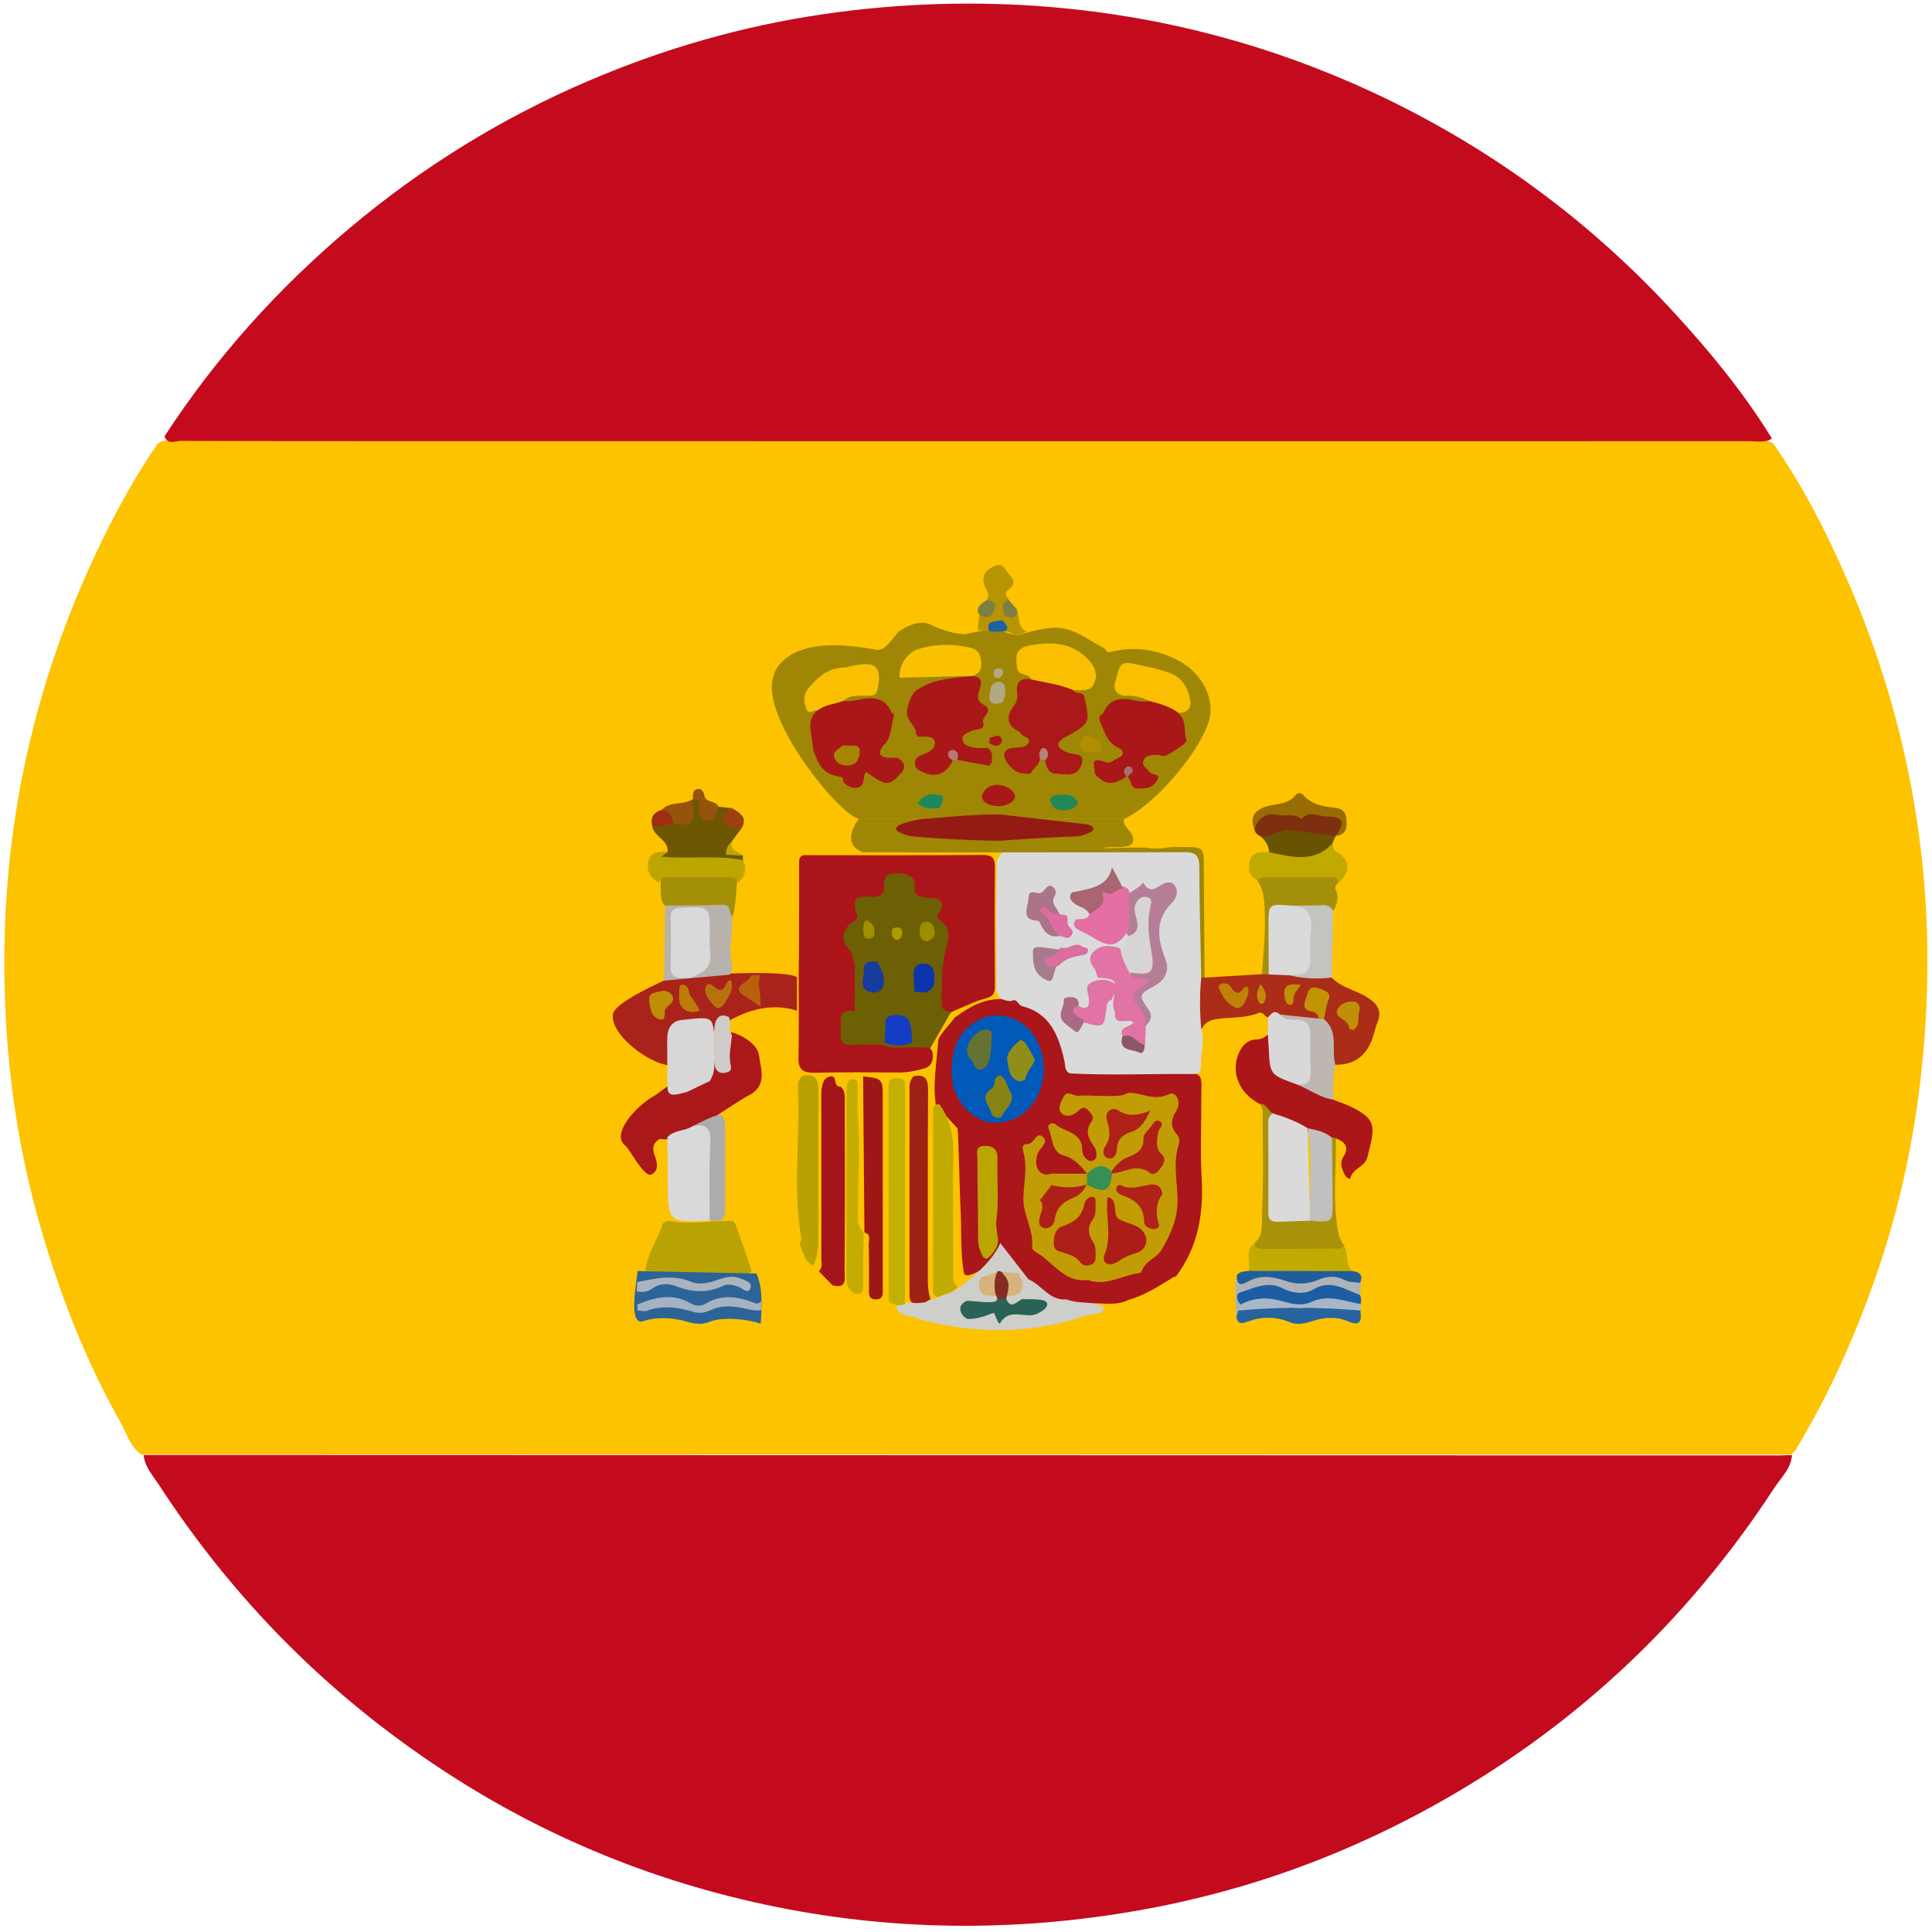 <svg xmlns="http://www.w3.org/2000/svg" xmlns:xlink="http://www.w3.org/1999/xlink" fill="none" version="1.1" width="56" height="56" viewBox="0 0 56 56"><defs><clipPath id="master_svg0_115_40371"><rect x="0" y="0" width="56" height="56" rx="0"/></clipPath></defs><g clip-path="url(#master_svg0_115_40371)"><g><path d="M4.1,42.163C3.769,41.938,3.675,41.551,3.494,41.232C2.544,39.551,1.831,37.763,1.275,35.913C0.381,32.957,0.037,29.932,0.144,26.851C0.287,22.876,1.262,19.107,3.019,15.544C3.475,14.613,3.987,13.713,4.569,12.857C4.8,12.707,5.062,12.751,5.319,12.751L50.681,12.751C50.925,12.751,51.169,12.713,51.394,12.851C52.256,14.076,52.931,15.407,53.531,16.782C55.444,21.157,56.175,25.726,55.75,30.482C55.55,32.732,55.1,34.932,54.35,37.063C53.762,38.732,53.05,40.344,52.144,41.863C52.075,41.976,52.031,42.113,51.887,42.163" fill="#FDC200" fill-opacity="1" style="mix-blend-mode:passthrough"/></g><g><path d="M51.58,42.187C51.699,42.187,51.824,42.174,51.942,42.174C51.917,42.562,51.63,42.824,51.436,43.118C48.886,47.03,45.574,50.124,41.486,52.374C38.63,53.949,35.592,54.987,32.361,55.48C28.705,56.043,25.074,55.912,21.486,55.049C17.83,54.174,14.486,52.599,11.461,50.349C8.742,48.33,6.467,45.893,4.617,43.055C4.436,42.78,4.199,42.524,4.161,42.174L51.58,42.187ZM4.767,12.649C6.255,10.362,8.061,8.355,10.149,6.599C12.249,4.837,14.555,3.412,17.074,2.337C19.255,1.405,21.511,0.755,23.861,0.412C26.08,0.087,28.324,0.018,30.555,0.212C33.78,0.493,36.867,1.318,39.799,2.68C43.136,4.237,46.055,6.368,48.542,9.08C49.58,10.212,50.555,11.399,51.361,12.712C51.167,12.843,50.942,12.787,50.73,12.787C37.655,12.793,24.574,12.787,11.499,12.787C9.405,12.787,7.317,12.787,5.224,12.78C5.067,12.793,4.855,12.887,4.767,12.649Z" fill="#C40B1E" fill-opacity="1" style="mix-blend-mode:passthrough"/></g><g><path d="M27.125,32.018C27.032,31.418,27.15,30.825,27.188,30.231C27.194,30.187,27.2,30.143,27.213,30.1C27.332,29.875,27.525,29.7,27.675,29.493C28.088,29.193,28.519,28.937,29.057,28.962C29.15,28.968,29.232,28.912,29.319,28.881C30.213,29.118,30.744,29.693,30.919,30.6C30.95,30.768,30.969,30.956,31.169,31.031C32.094,31.112,33.025,31.056,33.95,31.062C34.988,31.068,34.813,31.137,34.819,31.912C34.825,32.668,34.788,33.418,34.832,34.175C34.888,35.2,34.719,36.15,34.094,36.987C34.075,37.006,34.05,37.012,34.025,37.012C33.607,37.268,33.2,37.537,32.725,37.675L32.732,37.668C32.35,37.868,31.938,37.756,31.538,37.775C31.375,37.781,31.213,37.775,31.057,37.775C30.532,37.812,30.188,37.462,29.807,37.187C29.757,37.15,29.719,37.106,29.675,37.062C29.544,36.868,29.388,36.706,29.244,36.525C29.082,36.275,28.094,37.175,27.944,36.918C27.832,36.387,27.875,35.512,27.838,34.975C27.825,34.812,27.782,32.868,27.757,32.712" fill="#AA1619" fill-opacity="1" style="mix-blend-mode:passthrough"/></g><g><path d="M31.012,31.113C30.843,31.038,30.887,30.876,30.849,30.738C30.687,30.019,30.437,29.369,29.624,29.163C29.505,29.132,29.48,28.913,29.305,29.019C29.037,29.007,28.88,28.901,28.88,28.607C28.88,27.426,28.868,26.244,28.887,25.063C28.887,24.994,28.905,24.932,28.93,24.869C29.062,24.638,29.28,24.601,29.518,24.594C31.143,24.551,32.774,24.663,34.399,24.626C34.755,24.619,34.805,24.826,34.824,25.119C34.874,26.194,34.843,27.269,34.868,28.344C35.018,28.851,34.98,29.351,34.824,29.844L34.824,29.838C34.93,30.201,34.787,30.557,34.812,30.913C34.824,31.082,34.712,31.138,34.549,31.132C33.368,31.119,32.187,31.176,31.012,31.113Z" fill="#DADADA" fill-opacity="1" style="mix-blend-mode:passthrough"/></g><g><path d="M32.6,23.726C32.463,23.851,32.794,24.101,32.831,24.232C32.969,24.701,32.219,24.488,31.981,24.582C31.913,24.607,33.394,24.526,33.325,24.595C34.081,24.595,33.513,24.551,34.269,24.551C34.894,24.551,34.894,24.551,34.894,25.195L34.913,28.345C34.881,28.376,34.85,28.376,34.819,28.345C34.8,27.27,34.763,26.195,34.763,25.12C34.763,24.795,34.65,24.701,34.344,24.701C32.719,24.707,26.056,24.713,25,24.701C24.213,24.388,25.1,23.513,24.9,23.726L32.6,23.726Z" fill="#9F8604" fill-opacity="1" style="mix-blend-mode:passthrough"/></g><g><path d="M28.464,18.287C28.551,18.262,28.639,18.262,28.733,18.268C28.995,18.25,29.233,18.368,29.483,18.425C29.789,18.318,30.095,18.243,30.42,18.206C31.058,18.125,31.495,18.531,32.001,18.787C32.064,18.818,32.058,18.931,32.183,18.9C32.87,18.725,33.526,18.818,34.151,19.143C34.764,19.462,35.133,20.1,35.083,20.637C35.089,21.331,33.758,23.131,32.608,23.731L24.901,23.731C24.326,23.662,21.783,20.5,22.495,19.45" fill="#9F8604" fill-opacity="1" style="mix-blend-mode:passthrough"/></g><g><path d="M22.439,19.513C23.014,18.269,25.251,18.826,25.426,18.838C25.664,18.857,25.882,18.501,26.039,18.313Q26.664,17.894,27.045,18.144C27.482,18.332,28.026,18.494,28.464,18.288" fill="#9F8604" fill-opacity="1" style="mix-blend-mode:passthrough"/></g><g><path d="M36.75,29.493C36.656,29.456,36.6,29.312,36.475,29.362C36.069,29.531,35.631,29.468,35.206,29.55C35,29.587,34.9,29.687,34.819,29.843C34.775,29.343,34.769,28.843,34.819,28.337L34.913,28.337C35.469,28.306,36.025,28.268,36.581,28.237C36.644,28.206,36.7,28.175,36.775,28.162C36.956,28.143,37.138,28.15,37.313,28.181C37.731,28.312,38.188,28.143,38.6,28.337C38.894,28.643,39.325,28.7,39.663,28.931C39.944,29.118,40.056,29.312,39.925,29.637C39.875,29.75,39.85,29.868,39.819,29.981C39.656,30.543,39.313,30.875,38.7,30.862" fill="#AB2C17" fill-opacity="1" style="mix-blend-mode:passthrough"/></g><g><path d="M38.657,31.882C38.77,31.926,38.888,31.963,38.995,32.007C39.97,32.426,39.851,32.663,39.632,33.551C39.563,33.826,39.201,33.863,39.138,34.157C39.132,34.194,39.02,34.132,38.988,34.069C38.901,33.901,38.82,33.713,38.938,33.532C39.12,33.244,38.982,33.101,38.726,32.994C38.688,33.013,38.651,33.019,38.613,33.019C38.376,32.938,38.138,32.857,37.895,32.782C37.576,32.651,37.263,32.507,36.938,32.382C36.726,32.344,36.695,32.101,36.526,32.007C36.445,31.957,36.363,31.913,36.288,31.857C35.807,31.494,35.67,30.876,35.988,30.376C36.07,30.251,36.213,30.138,36.388,30.132C36.532,30.132,36.651,30.082,36.751,29.982" fill="#AB1719" fill-opacity="1" style="mix-blend-mode:passthrough"/></g><g><path d="M21.744,31.725C21.494,31.844,20.382,32.619,20.119,32.713C19.888,32.831,19.632,32.888,19.401,33C19.313,33.044,19.219,33.019,19.126,33.013C18.888,33.138,18.913,33.331,18.988,33.531C19.057,33.719,19.094,33.919,18.894,34.038C18.682,34.169,18.257,33.306,18.126,33.206C17.682,32.863,18.482,32.013,18.988,31.75C19.644,31.288,21.057,30.125,21.213,30.013" fill="#AA1819" fill-opacity="1" style="mix-blend-mode:passthrough"/></g><g><path d="M21.182,29.919C21.469,29.975,21.957,30.256,22,30.588C22.057,31.006,22.244,31.463,21.707,31.75" fill="#AA1819" fill-opacity="1" style="mix-blend-mode:passthrough"/></g><g><path d="M23.1,29.294C21.269,28.719,19.769,30.869,19.331,30.869C18.744,30.781,17.669,29.963,17.769,29.388C17.825,29.075,18.969,28.55,19.237,28.425C19.337,28.275,22.762,28.069,23.1,28.325" fill="#A9231A" fill-opacity="1" style="mix-blend-mode:passthrough"/></g><g><path d="M21.788,36.838C21.713,36.932,21.613,36.957,21.5,36.957C20.663,36.975,19.832,36.975,18.994,36.957C18.882,36.95,18.782,36.932,18.707,36.838C18.757,36.338,19.069,35.938,19.207,35.469C19.257,35.425,19.319,35.375,19.382,35.388C20,35.507,20.619,35.382,21.238,35.388Q21.338,35.475,21.4,35.713" fill="#B9A303" fill-opacity="1" style="mix-blend-mode:passthrough"/></g><g><path d="M23.737,36.85C23.862,36.725,23.806,36.569,23.806,36.431C23.812,34.925,23.806,33.419,23.806,31.919C23.806,31.812,23.799,31.7,23.812,31.594C23.831,31.431,23.868,31.25,24.043,31.206C24.262,31.15,24.168,31.394,24.268,31.469C24.299,31.494,24.343,31.494,24.381,31.506C24.499,31.625,24.487,31.781,24.487,31.925C24.493,33.556,24.493,35.187,24.481,36.819C24.481,37.019,24.574,37.375,24.131,37.256L23.737,36.85Z" fill="#A31518" fill-opacity="1" style="mix-blend-mode:passthrough"/></g><g><path d="M29.811,37.081C30.199,37.244,30.424,37.712,30.918,37.663C31.199,37.781,31.505,37.725,31.786,37.806C31.918,37.844,32.13,37.888,31.88,38.069C31.424,38.1,31.011,38.306,30.568,38.388C29.218,38.669,27.886,38.581,26.568,38.219L26.574,38.219C26.468,38.131,26.324,38.163,26.205,38.112C26.074,38.056,25.943,37.981,25.999,37.794C26.061,37.737,26.605,37.763,26.686,37.756C26.861,37.744,27.443,37.494,27.611,37.444C27.686,37.425,28.743,36.675,28.993,36.031" fill="#CECECB" fill-opacity="1" style="mix-blend-mode:passthrough"/></g><g><path d="M38.606,32.975L38.725,32.988C38.731,33.9,38.625,34.813,38.787,35.719C38.818,35.875,38.881,35.988,38.962,36.113C38.925,36.338,38.731,36.313,38.581,36.319C37.962,36.338,37.343,36.344,36.725,36.313C36.562,36.307,36.318,36.338,36.362,36.032C36.631,35.813,36.568,35.475,36.581,35.213C36.625,34.219,36.6,33.219,36.6,32.219C36.6,32.144,36.55,32.069,36.525,31.994C36.725,31.988,36.75,32.225,36.912,32.269C36.875,33.1,36.893,33.938,36.893,34.769C36.893,35.225,36.931,35.25,37.368,35.263C37.568,35.269,37.768,35.257,37.975,35.269C38.5,35.238,38.506,35.238,38.506,34.713C38.512,34.288,38.506,33.863,38.506,33.432C38.512,33.275,38.493,33.113,38.606,32.975Z" fill="#A8920A" fill-opacity="1" style="mix-blend-mode:passthrough"/></g><g><path d="M23.252,31.187C23.633,31.112,23.733,31.281,23.727,31.649C23.708,33.043,23.714,34.443,23.72,35.837C23.72,36.137,23.708,36.418,23.57,36.687C23.308,36.549,23.27,36.268,23.177,36.031C23.208,35.987,23.239,35.937,23.227,35.881C22.97,34.431,23.202,32.974,23.127,31.518C23.127,31.393,23.158,31.281,23.252,31.187Z" fill="#B8A100" fill-opacity="1" style="mix-blend-mode:passthrough"/></g><g><path d="M19.35,24.694C19.387,24.344,18.968,24.263,18.912,23.969C19.1,23.85,19.343,23.988,19.525,23.838C20.062,23.9,19.987,23.463,20.081,23.163L20.081,23.157C20.231,23.069,20.3,23.157,20.35,23.282C20.512,23.7,20.512,23.7,20.825,23.382L21.212,23.425C21.118,23.657,21.068,23.863,21.412,23.925C21.462,23.932,21.493,23.988,21.462,24.05L21.218,24.382C20.956,24.788,21.375,24.694,21.531,24.8L21.537,24.944C21.493,25.025,21.431,25.063,21.337,25.044C20.75,24.932,20.156,25.007,19.562,24.982C19.393,24.975,19.218,24.982,19.093,24.844C19.156,24.707,19.293,24.775,19.35,24.694Z" fill="#6D5703" fill-opacity="1" style="mix-blend-mode:passthrough"/></g><g><path d="M37.574,31.426C36.811,31.151,36.811,31.151,36.774,30.382C36.768,30.251,36.755,30.119,36.749,29.982C36.749,29.819,36.755,29.657,36.755,29.488C36.849,29.376,36.936,29.263,37.093,29.401C37.268,29.476,37.436,29.532,37.63,29.519C37.905,29.507,38.061,29.657,38.086,29.919C38.124,30.332,38.124,30.751,38.086,31.163C38.055,31.519,37.843,31.532,37.574,31.426Z" fill="#D9D8D8" fill-opacity="1" style="mix-blend-mode:passthrough"/></g><g><path d="M36.768,28.244L36.58,28.238C36.611,27.669,36.686,27.094,36.661,26.526C36.649,26.188,36.661,25.813,36.436,25.513C36.468,25.307,36.643,25.319,36.78,25.313C37.343,25.288,37.905,25.288,38.468,25.319C38.618,25.326,38.855,25.307,38.786,25.594C38.611,25.713,38.768,25.838,38.768,25.963C38.768,26.113,38.736,26.276,38.636,26.407C38.224,26.357,37.818,26.338,37.405,26.363C36.918,26.394,36.893,26.413,36.886,26.907C36.88,27.213,36.893,27.526,36.88,27.832C36.88,27.976,36.886,28.132,36.768,28.244Z" fill="#A38F09" fill-opacity="1" style="mix-blend-mode:passthrough"/></g><g><path d="M38.794,25.594C38.787,25.481,38.725,25.431,38.612,25.431C37.937,25.431,37.256,25.431,36.581,25.438C36.537,25.438,36.494,25.488,36.45,25.513C36.194,25.394,36.162,25.169,36.231,24.944C36.312,24.656,36.575,24.706,36.794,24.7C37.044,24.575,37.281,24.738,37.537,24.713C37.919,24.675,38.294,24.656,38.631,24.45C38.65,24.538,38.631,24.631,38.737,24.688C39.144,24.925,39.162,25.269,38.794,25.594Z" fill="#C1A900" fill-opacity="1" style="mix-blend-mode:passthrough"/></g><g><path d="M36.363,36.037C36.375,36.143,36.438,36.2,36.55,36.2C37.306,36.2,38.069,36.2,38.825,36.193C38.869,36.193,38.913,36.143,38.956,36.118C39.094,36.343,38.994,36.643,39.2,36.85C39.125,36.937,39.019,36.962,38.906,36.968C38.1,36.987,37.288,36.993,36.481,36.962C36.369,36.956,36.263,36.937,36.194,36.843C36.263,36.575,36.063,36.25,36.363,36.037Z" fill="#C1AB01" fill-opacity="1" style="mix-blend-mode:passthrough"/></g><g><path d="M21.418,25.294C21.306,25.613,21.368,26.269,21.218,26.582C20.925,26.357,20.581,26.357,20.231,26.351C19.912,26.344,19.581,26.444,19.287,26.257C19.05,26.088,19.225,25.501,19.1,25.301" fill="#A48F08" fill-opacity="1" style="mix-blend-mode:passthrough"/></g><g><path d="M19.245,28.425L19.283,26.25C19.833,26.244,20.376,26.244,20.926,26.225C21.208,26.213,21.126,26.456,21.22,26.575C21.22,26.756,21.214,26.944,21.214,27.125C21.145,27.369,21.176,27.619,21.201,27.869C21.214,28,21.245,28.131,21.151,28.25L19.245,28.425Z" fill="#B7B2AB" fill-opacity="1" style="mix-blend-mode:passthrough"/></g><g><path d="M21.388,25.594C21.369,25.457,21.282,25.426,21.157,25.426L19.338,25.426C19.213,25.426,19.125,25.457,19.107,25.594C18.844,25.444,18.713,25.226,18.807,24.926C18.888,24.663,19.132,24.694,19.344,24.688L19.175,24.832C19.975,24.907,20.763,24.776,21.538,24.932C21.663,25.201,21.588,25.413,21.388,25.594Z" fill="#BDA600" fill-opacity="1" style="mix-blend-mode:passthrough"/></g><g><path d="M37.575,31.425C37.881,31.469,38.013,31.356,37.987,31.025C37.962,30.694,37.975,30.356,37.981,30.019C37.987,29.7,37.862,29.538,37.531,29.556C37.369,29.562,37.206,29.544,37.094,29.406L38.237,29.525C38.288,29.5,38.337,29.512,38.381,29.544C38.812,29.906,38.581,30.425,38.706,30.863C38.619,31.194,38.638,31.538,38.656,31.875C38.256,31.819,37.938,31.569,37.575,31.425Z" fill="#BEB7B1" fill-opacity="1" style="mix-blend-mode:passthrough"/></g><g><path d="M37.419,26.25C37.726,26.25,38.038,26.25,38.344,26.237C38.482,26.231,38.582,26.275,38.638,26.4L38.607,28.331C38.176,28.394,37.744,28.356,37.326,28.262C37.857,28.125,37.926,27.737,37.876,27.275C37.863,27.156,37.863,27.031,37.876,26.912C37.894,26.65,37.857,26.431,37.538,26.381C37.463,26.381,37.413,26.331,37.419,26.25Z" fill="#C3C3C0" fill-opacity="1" style="mix-blend-mode:passthrough"/></g><g><path d="M35.945,37.85C35.764,37.513,35.802,37.419,36.114,37.294C36.502,37.138,36.883,37.125,37.289,37.25C37.583,37.344,37.902,37.331,38.195,37.213C38.608,37.05,39.189,37.219,39.408,37.525C39.464,37.613,39.458,37.706,39.439,37.8" fill="#1C5DA4" fill-opacity="1" style="mix-blend-mode:passthrough"/></g><g><path d="M38.618,24.45C38.075,25.031,37.425,24.837,36.787,24.7C36.775,24.494,36.668,24.344,36.512,24.225C37.075,23.875,37.7,23.9,38.325,23.975C38.475,23.994,38.625,24.081,38.718,24.225L38.618,24.45Z" fill="#685303" fill-opacity="1" style="mix-blend-mode:passthrough"/></g><g><path d="M39.433,37.993C39.464,38.268,39.451,38.462,39.076,38.3C38.733,38.15,38.364,38.181,38.014,38.3C37.801,38.368,37.595,38.412,37.389,38.325C36.983,38.156,36.576,38.156,36.17,38.306C36.014,38.362,35.876,38.4,35.839,38.175C35.845,38.087,35.82,37.987,35.914,37.931C36.376,37.762,36.851,37.7,37.326,37.862C37.608,37.956,37.895,37.906,38.158,37.825C38.62,37.687,39.026,37.793,39.433,37.993Z" fill="#27639F" fill-opacity="1" style="mix-blend-mode:passthrough"/></g><g><path d="M21.926,36.912C22.113,37.337,22.082,37.843,22.051,38.368C21.676,38.237,20.951,38.156,20.57,38.312C20.345,38.406,20.132,38.374,19.901,38.306C19.513,38.187,19.007,38.162,18.607,38.306C18.188,38.362,18.488,37.006,18.476,36.843" fill="#2C6498" fill-opacity="1" style="mix-blend-mode:passthrough"/></g><g><path d="M37.318,24.056C37.037,24.056,36.812,24.312,36.512,24.224C36.437,24.199,36.381,24.131,36.362,24.056C36.343,23.724,36.531,23.474,36.868,23.518C37.424,23.587,37.974,23.493,38.524,23.574C38.699,23.599,38.887,23.631,38.962,23.818C39.043,24.037,38.831,24.112,38.718,24.231L38.712,24.224L37.318,24.056Z" fill="#7E2F0E" fill-opacity="1" style="mix-blend-mode:passthrough"/></g><g><path d="M38.719,24.231C39.007,23.813,38.95,23.675,38.432,23.663C38.2,23.656,37.932,23.488,37.725,23.744C37.519,23.556,37.257,23.675,37.019,23.619C36.7,23.538,36.432,23.731,36.363,24.056C36.232,23.706,36.338,23.513,36.65,23.394C36.957,23.281,37.332,23.344,37.563,23.038C37.613,22.969,37.713,22.975,37.782,23.05C38.007,23.306,38.319,23.375,38.632,23.406C38.844,23.425,39.007,23.488,39.025,23.725C39.044,23.956,39.05,24.194,38.719,24.231Z" fill="#986C02" fill-opacity="1" style="mix-blend-mode:passthrough"/></g><g><path d="M35.894,37.987L35.838,38.175C35.813,37.768,35.782,37.368,35.851,36.968C35.876,36.981,35.907,37,35.926,36.993C36.719,36.775,37.513,37.206,38.313,36.956C38.694,36.837,39.088,36.943,39.426,37.175C39.463,37.293,39.451,37.412,39.401,37.525C38.963,37.375,38.569,37.068,38.057,37.381C37.813,37.525,37.469,37.493,37.194,37.35C36.751,37.112,36.357,37.337,35.963,37.456C35.801,37.506,35.838,37.693,35.957,37.812C36.007,37.9,35.926,37.937,35.894,37.987Z" fill="#AFB2B6" fill-opacity="1" style="mix-blend-mode:passthrough"/></g><g><path d="M22.068,37.975C21.906,38,21.756,37.969,21.6,37.931C21.262,37.856,20.912,37.819,20.587,37.981C20.437,38.05,20.281,38.075,20.118,38.031C19.668,37.894,19.212,37.825,18.75,37.994C18.668,38.025,18.562,37.987,18.475,37.981L18.475,37.812C19,37.587,19.518,37.475,20.05,37.794C20.168,37.862,20.331,37.862,20.437,37.794C20.925,37.5,21.406,37.581,21.893,37.775C21.975,37.806,22.018,37.756,22.062,37.719C22.068,37.8,22.068,37.887,22.068,37.975Z" fill="#A4B2C1" fill-opacity="1" style="mix-blend-mode:passthrough"/></g><g><path d="M29.757,18.312C29.701,18.312,29.538,18.425,29.482,18.425C29.357,18.419,29.32,18.319,29.195,18.312C29.157,18.306,28.982,18.325,28.951,18.312C28.87,18.281,28.413,18.312,28.345,18.25C28.326,18.219,28.395,17.837,28.388,17.8C28.42,17.644,28.682,17.525,28.588,17.4C28.707,17.269,28.62,17.15,28.563,17.031C28.451,16.787,28.495,16.587,28.738,16.45C28.895,16.362,29.032,16.319,29.151,16.512C29.27,16.706,29.545,16.862,29.213,17.106C29.095,17.194,29.182,17.3,29.245,17.387C29.238,17.5,29.132,17.625,29.257,17.725C29.338,17.787,29.407,17.706,29.47,17.662C29.576,17.894,29.457,18.144,29.757,18.312Z" fill="#B79401" fill-opacity="1" style="mix-blend-mode:passthrough"/></g><g><path d="M39.424,37.182C39.268,37.163,39.111,37.175,38.955,37.094C38.718,36.969,38.468,36.988,38.218,37.094C37.905,37.232,37.555,37.238,37.236,37.119C36.861,36.988,36.505,36.95,36.155,37.157C35.93,37.288,35.843,37.207,35.849,36.969C35.93,36.844,36.074,36.857,36.199,36.838L39.205,36.844C39.411,36.869,39.518,36.957,39.424,37.182Z" fill="#1F5E9B" fill-opacity="1" style="mix-blend-mode:passthrough"/></g><g><path d="M18.468,37.163C18.993,37.057,19.506,36.932,20.043,37.157C20.262,37.244,20.543,37.194,20.793,37.1C20.993,37.032,21.212,36.963,21.424,37.044C21.568,37.1,21.812,37.157,21.756,37.325C21.681,37.544,21.518,37.332,21.399,37.294C21.256,37.244,21.093,37.207,20.962,37.269C20.493,37.494,20.049,37.457,19.574,37.275C19.381,37.2,19.131,37.188,18.918,37.344C18.787,37.444,18.624,37.463,18.456,37.432L18.468,37.163Z" fill="#ABB4BE" fill-opacity="1" style="mix-blend-mode:passthrough"/></g><g><path d="M35.894,37.987C35.919,37.931,35.938,37.875,35.963,37.812C36.338,37.612,36.719,37.593,37.125,37.706C37.419,37.787,37.719,37.875,38.025,37.731C38.507,37.512,38.969,37.718,39.438,37.8L39.444,37.987C38.257,37.887,37.075,37.875,35.894,37.987Z" fill="#A8B7C6" fill-opacity="1" style="mix-blend-mode:passthrough"/></g><g><path d="M21.619,28.894C21.213,28.663,21.507,28.544,21.688,28.394C21.726,28.363,21.751,28.307,21.782,28.263L22.032,28.269C21.944,28.569,22.076,28.869,22.038,29.176" fill="#B7610D" fill-opacity="1" style="mix-blend-mode:passthrough"/></g><g><path d="M21.133,29.482C21.189,29.651,21.12,29.845,21.214,30.007L21.214,30.013C21.195,30.301,21.108,30.588,21.183,30.882C21.226,31.051,21.108,31.082,20.976,31.101C20.776,31.107,20.72,30.963,20.708,30.813C20.676,30.451,20.664,30.088,20.714,29.732C20.751,29.513,20.864,29.351,21.133,29.482Z" fill="#CFCBC8" fill-opacity="1" style="mix-blend-mode:passthrough"/></g><g><path d="M20.082,23.162C20.088,23.225,20.082,23.294,20.094,23.356C20.175,23.819,20.032,23.962,19.532,23.887C19.382,23.775,19.288,23.619,19.182,23.475C19.419,23.206,19.813,23.356,20.082,23.162ZM20.825,23.381C20.763,23.562,20.757,23.825,20.488,23.781C20.282,23.75,20.213,23.556,20.275,23.344C20.319,23.187,20.194,23.175,20.088,23.156C20.082,23.031,20.069,22.894,20.232,22.869C20.338,22.85,20.394,22.956,20.413,23.05C20.45,23.287,20.75,23.194,20.825,23.381Z" fill="#945409" fill-opacity="1" style="mix-blend-mode:passthrough"/></g><g><path d="M18.913,23.968C18.838,23.712,18.932,23.549,19.176,23.474C19.42,23.505,19.476,23.693,19.526,23.887L18.913,23.968Z" fill="#9E2D11" fill-opacity="1" style="mix-blend-mode:passthrough"/></g><g><path d="M21.463,24.056C21.42,24.031,21.382,23.987,21.332,23.981C21.195,23.962,21.032,23.987,20.988,23.793C20.938,23.593,21.088,23.518,21.213,23.424C21.47,23.568,21.701,23.718,21.463,24.056Z" fill="#9D400E" fill-opacity="1" style="mix-blend-mode:passthrough"/></g><g><path d="M29.474,17.662C29.468,17.769,29.481,17.887,29.324,17.894C29.206,17.894,29.112,17.85,29.081,17.731C29.049,17.581,29.043,17.431,29.243,17.394C29.318,17.481,29.399,17.569,29.474,17.662ZM28.587,17.4C28.943,17.419,28.856,17.612,28.749,17.819C28.587,17.937,28.449,17.906,28.343,17.744C28.324,17.556,28.468,17.487,28.587,17.4Z" fill="#7C7F43" fill-opacity="1" style="mix-blend-mode:passthrough"/></g><g><path d="M21.531,24.8C21.369,24.793,21.212,24.781,21.044,24.775C21.037,24.6,21.106,24.481,21.219,24.381C21.125,24.675,21.419,24.668,21.531,24.8Z" fill="#BDA600" fill-opacity="1" style="mix-blend-mode:passthrough"/></g><g><path d="M31.507,34.019C31.32,33.794,31.151,33.581,30.832,33.494C30.476,33.394,30.507,32.969,30.388,32.687C30.351,32.6,30.501,32.512,30.588,32.587C30.863,32.819,31.376,32.806,31.37,33.344C31.37,33.506,31.532,33.694,31.676,33.644C31.832,33.587,31.795,33.344,31.707,33.225C31.532,32.981,31.445,32.775,31.645,32.494C31.732,32.369,31.601,32.237,31.507,32.15C31.395,32.05,31.313,32.15,31.232,32.219C31.082,32.35,30.882,32.394,30.763,32.262C30.645,32.125,30.757,31.912,30.838,31.775C30.945,31.6,31.12,31.769,31.245,31.762C31.67,31.731,32.095,31.806,32.52,31.75C32.595,31.737,32.67,31.675,32.745,31.675C33.12,31.681,33.463,31.925,33.888,31.712C34.076,31.619,34.263,31.937,34.095,32.2C33.932,32.45,33.92,32.669,34.12,32.894C34.188,32.969,34.201,33.075,34.17,33.162C33.97,33.762,34.163,34.369,34.126,34.962C34.101,35.406,33.888,35.869,33.651,36.256C33.526,36.462,33.188,36.55,33.095,36.844C33.088,36.869,33.057,36.9,33.038,36.9C32.551,36.95,32.101,37.275,31.582,37.119C31.57,37.112,31.557,37.1,31.545,37.1C30.87,37.194,30.545,36.612,30.076,36.325C30.007,36.287,29.907,36.206,29.913,36.162C29.976,35.662,29.657,35.244,29.663,34.731C29.67,34.306,29.782,33.862,29.676,33.45C29.626,33.256,29.613,33.162,29.782,33.162C29.988,33.156,30.038,32.775,30.232,32.956C30.407,33.125,30.132,33.275,30.076,33.444C30.026,33.606,30.001,33.794,30.12,33.944C30.207,34.05,30.376,34.075,30.451,34.019L31.507,34.019Z" fill="#C29C04" fill-opacity="1" style="mix-blend-mode:passthrough"/></g><g><path d="M28.362,32.424C27.794,32.093,27.556,31.568,27.581,30.937C27.606,30.33,27.831,29.824,28.425,29.537C28.994,29.262,29.744,29.543,30.056,30.155C30.487,30.999,30.194,32.03,29.431,32.418C29.069,32.568,28.719,32.605,28.362,32.424Z" fill="#0359B7" fill-opacity="1" style="mix-blend-mode:passthrough"/></g><g><path d="M26.882,30.525C25.832,30.525,24.1,30.575,24.119,30.275C24.144,30.037,24.263,26.1,24.669,25.525C24.888,25.181,27.188,25.244,27.475,25.594C27.644,25.8,28.419,28.475,27.525,29.406" fill="#6D5F03" fill-opacity="1" style="mix-blend-mode:passthrough"/></g><g><path d="M27.756,37.281C27.631,37.487,27.388,37.487,27.2,37.593C27,37.556,27.05,37.399,27.05,37.274L27.05,32.306C27.05,32.174,27.013,32.018,27.219,31.999C27.731,32.662,27.625,33.443,27.625,34.199C27.625,35.112,27.625,36.024,27.631,36.937C27.625,37.068,27.606,37.206,27.756,37.281Z" fill="#C2AB00" fill-opacity="1" style="mix-blend-mode:passthrough"/></g><g><path d="M28.507,36.445C28.407,36.282,28.351,36.113,28.351,35.913C28.351,35.138,28.332,34.357,28.332,33.582C28.332,33.432,28.251,33.213,28.551,33.213C28.807,33.213,28.92,33.338,28.913,33.582C28.895,34.182,28.957,34.788,28.882,35.388C28.863,35.52,28.895,35.651,28.907,35.782C28.988,36.088,28.832,36.295,28.62,36.482C28.582,36.488,28.538,36.476,28.507,36.445Z" fill="#BBA501" fill-opacity="1" style="mix-blend-mode:passthrough"/></g><g><path d="M32.718,27.144C32.668,27.094,32.655,27.038,32.643,26.969C32.63,26.619,32.536,26.269,32.674,25.931C32.824,25.813,33.011,25.744,33.136,25.588C33.249,25.769,33.368,25.85,33.586,25.694C33.705,25.613,33.911,25.506,34.03,25.644C34.161,25.794,34.124,26.013,33.98,26.156C33.449,26.675,33.561,27.238,33.793,27.844C33.905,28.138,33.761,28.413,33.468,28.575C32.999,28.831,32.999,28.838,33.293,29.269C33.424,29.456,33.343,29.594,33.218,29.731C33.036,29.531,32.943,29.281,32.811,29.056C32.643,28.769,32.93,28.644,33.086,28.475C32.78,28.381,32.78,28.381,32.755,28.15" fill="#B57E96" fill-opacity="1" style="mix-blend-mode:passthrough"/></g><g><path d="M32.726,28.181C32.826,28.475,33.151,28.256,33.332,28.444C33.207,28.531,33.076,28.587,32.976,28.694C32.826,28.844,32.795,28.95,32.957,29.125C33.107,29.287,33.22,29.5,33.214,29.737L33.189,30.281C32.92,30.356,32.764,30.1,32.539,30.05C32.414,29.744,32.739,29.787,32.857,29.644C32.72,29.475,32.264,29.8,32.32,29.325C32.245,29.206,32.264,29.069,32.282,28.944C32.376,28.394,32.37,28.381,31.82,28.337L31.745,28.112C31.645,27.956,31.507,27.794,31.682,27.606C31.895,27.375,32.157,27.4,32.426,27.469C32.651,27.656,32.745,27.894,32.726,28.181Z" fill="#E173A5" fill-opacity="1" style="mix-blend-mode:passthrough"/></g><g><path d="M32.718,25.925L32.718,26.969C32.375,27.444,32.187,27.488,31.668,27.169C31.543,27.094,31.412,27.025,31.281,26.963C31.143,26.894,31.068,26.8,31.193,26.65C31.337,26.625,31.512,26.682,31.581,26.488C31.662,26.269,31.837,26.107,31.925,25.875C31.987,25.707,32.343,25.725,32.575,25.694C32.675,25.744,32.768,25.788,32.718,25.925Z" fill="#E56FA5" fill-opacity="1" style="mix-blend-mode:passthrough"/></g><g><path d="M30.7,27.131L30.682,27.138C30.45,27.169,30.3,27.056,30.194,26.856C30.163,26.8,30.132,26.7,30.094,26.694C29.757,26.656,29.7,26.575,29.788,26.194C29.844,25.938,29.763,25.806,30.088,25.888C30.163,25.906,30.213,25.856,30.263,25.806C30.338,25.731,30.4,25.613,30.525,25.713C30.607,25.775,30.625,25.888,30.569,25.969C30.438,26.188,30.638,26.306,30.694,26.469" fill="#AA7489" fill-opacity="1" style="mix-blend-mode:passthrough"/></g><g><path d="M32.218,28.981C32.106,29.006,32.087,29.087,32.074,29.194C31.999,29.794,31.999,29.794,31.424,29.637C31.287,29.612,31.156,29.556,31.093,29.431C31.018,29.281,30.962,29.094,31.262,29.156C31.549,29.306,31.587,29.137,31.556,28.912C31.531,28.756,31.443,28.569,31.624,28.481C31.806,28.387,32.024,28.369,32.212,28.456C32.543,28.606,32.262,28.806,32.218,28.981Z" fill="#E173A5" fill-opacity="1" style="mix-blend-mode:passthrough"/></g><g><path d="M32.549,25.757C32.368,25.751,32.243,26.007,32.031,25.869C31.993,25.844,31.949,25.888,31.962,25.932C32.074,26.282,31.762,26.344,31.581,26.501C31.499,26.319,31.306,26.301,31.168,26.207C31.081,26.144,30.993,26.069,31.024,25.944C31.056,25.832,31.162,25.857,31.256,25.832C31.674,25.738,32.124,25.669,32.231,25.138C32.337,25.338,32.456,25.538,32.549,25.757Z" fill="#A96571" fill-opacity="1" style="mix-blend-mode:passthrough"/></g><g><path d="M30.608,28.02C30.583,28.113,30.558,28.201,30.533,28.288C30.483,28.463,30.433,28.47,30.258,28.37C29.926,28.176,29.945,27.882,29.939,27.588C29.933,27.426,30.083,27.451,30.183,27.457C30.358,27.47,30.526,27.501,30.701,27.526C30.751,27.638,30.676,27.701,30.601,27.745C30.426,27.857,30.526,27.932,30.608,28.02Z" fill="#A67C8D" fill-opacity="1" style="mix-blend-mode:passthrough"/></g><g><path d="M31.263,29.15C31.038,29.213,31.075,29.332,31.213,29.444C31.288,29.507,31.419,29.494,31.419,29.632C31.2,30.032,31.257,29.957,30.919,29.707C30.569,29.444,30.857,29.232,30.832,29C30.819,28.913,30.944,28.907,31.025,28.9C31.2,28.907,31.288,28.975,31.263,29.15Z" fill="#AC6986" fill-opacity="1" style="mix-blend-mode:passthrough"/></g><g><path d="M30.605,28.019C30.499,28,30.336,28.081,30.305,27.913C30.274,27.763,30.405,27.719,30.524,27.688C30.605,27.669,30.655,27.606,30.686,27.525L30.755,27.456C30.961,27.563,31.155,27.263,31.368,27.438C31.418,27.481,31.543,27.438,31.536,27.556C31.53,27.644,31.443,27.675,31.361,27.688C31.105,27.731,30.861,27.794,30.68,27.994L30.605,28.019Z" fill="#DB6D9F" fill-opacity="1" style="mix-blend-mode:passthrough"/></g><g><path d="M30.7,27.131C30.481,26.962,30.475,26.637,30.231,26.487C30.162,26.449,30.131,26.393,30.181,26.324C30.237,26.249,30.3,26.287,30.35,26.337C30.45,26.443,30.562,26.499,30.706,26.474C30.762,26.562,30.931,26.456,30.943,26.612C30.943,26.674,30.931,26.749,30.956,26.806C31,26.906,31.156,26.962,31.062,27.106C30.95,27.274,30.818,27.118,30.7,27.131Z" fill="#DD6DA0" fill-opacity="1" style="mix-blend-mode:passthrough"/></g><g><path d="M32.53,30.049C32.824,29.912,32.943,30.255,33.18,30.28C33.18,30.405,33.143,30.58,33.005,30.505C32.818,30.405,32.418,30.474,32.53,30.049Z" fill="#8B5765" fill-opacity="1" style="mix-blend-mode:passthrough"/></g><g><path d="M27.75,22.025C27.718,21.994,27.706,21.919,27.643,21.938C27.606,21.95,27.625,22.007,27.618,22.044C27.393,22.5,27.018,22.582,26.562,22.275C26.418,21.963,26.656,21.907,26.862,21.825C26.987,21.763,27.093,21.682,27.106,21.525C27.056,21.338,26.906,21.357,26.762,21.35C26.668,21.344,26.543,21.388,26.55,21.219C26.512,20.982,26.225,20.869,26.3,20.544C26.35,20.338,26.4,20.163,26.55,20.019C27.043,19.669,27.625,19.65,28.193,19.6C28.493,19.619,28.45,19.813,28.387,20C28.325,20.188,28.312,20.325,28.518,20.432C28.856,20.607,28.387,20.794,28.512,20.975C28.5,21.2,28.3,21.113,28.187,21.175C28.031,21.25,27.806,21.288,27.943,21.55C28.15,21.713,28.387,21.682,28.625,21.682C28.8,21.788,28.75,21.957,28.743,22.107L28.668,22.194L27.75,22.025Z" fill="#A91718" fill-opacity="1" style="mix-blend-mode:passthrough"/></g><g><path d="M29.563,21.219C29.201,21.056,29.132,20.775,29.394,20.45C29.488,20.331,29.501,20.2,29.482,20.069C29.444,19.75,29.594,19.65,29.882,19.688C30.332,19.631,30.763,19.65,31.113,20C31.169,20.138,31.357,20.038,31.419,20.163C31.607,20.963,31.607,20.963,30.863,21.375C30.632,21.5,30.594,21.631,30.851,21.775C30.888,21.788,30.926,21.806,30.957,21.819C31.138,21.894,31.482,21.794,31.338,22.194C31.182,22.538,30.876,22.438,30.607,22.425C30.376,22.413,30.326,22.219,30.294,22.025C30.276,21.981,30.288,21.906,30.232,21.9C30.188,21.9,30.176,21.975,30.138,22.013C30.119,22.194,29.932,22.269,29.876,22.425L29.882,22.419C29.538,22.463,29.301,22.319,29.144,22.019C29.082,21.888,29.088,21.775,29.238,21.706C29.288,21.688,29.338,21.681,29.394,21.675C29.551,21.656,29.757,21.681,29.819,21.513C29.882,21.356,29.607,21.369,29.563,21.219Z" fill="#AA1819" fill-opacity="1" style="mix-blend-mode:passthrough"/></g><g><path d="M23.493,21.144C23.462,20.951,23.512,20.719,23.718,20.582C23.893,20.313,24.149,20.251,24.449,20.313C24.612,20.344,24.762,20.307,24.918,20.276C25.299,20.201,25.655,20.213,25.837,20.644C25.868,20.669,25.924,20.707,25.918,20.726C25.818,21.026,25.862,21.369,25.605,21.613C25.424,21.844,25.505,21.957,25.774,21.969C25.868,21.976,25.962,21.944,26.055,21.982C26.249,22.126,26.255,22.276,26.087,22.444C25.768,22.788,25.687,22.788,25.105,22.376C24.987,22.507,25.099,22.776,24.862,22.826C24.705,22.863,24.574,22.794,24.462,22.688L24.412,22.526C23.855,22.451,23.743,22.213,23.574,21.738L23.493,21.144Z" fill="#AA1719" fill-opacity="1" style="mix-blend-mode:passthrough"/></g><g><path d="M32.649,22.513C32.236,22.769,32.036,22.757,31.742,22.438C31.674,21.994,31.674,21.982,32.074,22.094C32.205,22.132,32.261,22.038,32.355,22C32.386,21.982,32.417,21.963,32.449,21.95C32.642,21.85,32.511,21.713,32.43,21.682C32.08,21.532,32.017,21.194,31.88,20.907C31.867,20.869,31.867,20.832,31.867,20.794C31.88,20.732,31.93,20.7,31.98,20.669C32.136,20.275,32.449,20.207,32.817,20.288C32.974,20.319,33.13,20.35,33.286,20.325C33.642,20.275,33.955,20.338,34.155,20.675C34.411,20.882,34.299,21.2,34.392,21.463C34.417,21.532,33.83,21.925,33.736,21.913C33.642,21.9,33.549,21.875,33.461,21.882C33.324,21.888,33.18,21.913,33.136,22.069C33.099,22.213,33.255,22.269,33.311,22.369C33.374,22.475,33.624,22.413,33.561,22.569C33.505,22.713,33.355,22.857,33.155,22.85C33.017,22.85,32.849,22.913,32.786,22.707C32.767,22.644,32.73,22.588,32.699,22.525C32.699,22.5,32.692,22.463,32.68,22.463C32.649,22.45,32.661,22.488,32.649,22.513Z" fill="#A91718" fill-opacity="1" style="mix-blend-mode:passthrough"/></g><g><path d="M31.336,23.875C31.78,23.894,31.868,24.113,31.249,24.244Q30.768,24.244,28.974,24.369C28.03,24.369,26.461,24.256,26.361,24.231C25.843,24.088,25.755,23.925,26.668,23.744C27.086,23.725,27.974,23.606,28.974,23.606L31.336,23.875Z" fill="#931B14" fill-opacity="1" style="mix-blend-mode:passthrough"/></g><g><path d="M26.076,19.644C26.039,19.325,26.276,18.925,26.601,18.819C27.095,18.663,27.601,18.657,28.107,18.769C28.314,18.813,28.401,18.925,28.432,19.113C28.47,19.332,28.426,19.507,28.201,19.588L26.076,19.644Z" fill="#FAC100" fill-opacity="1" style="mix-blend-mode:passthrough"/></g><g><path d="M31.117,20.006C30.724,19.837,30.299,19.787,29.886,19.693C29.824,19.5,29.511,19.612,29.48,19.356C29.442,19.031,29.399,18.787,29.867,18.706C30.486,18.593,31.036,18.618,31.505,19.075C31.711,19.275,31.836,19.518,31.717,19.806C31.605,20.075,31.33,19.987,31.117,20.006ZM34.161,20.662C33.899,20.475,33.599,20.387,33.292,20.312C33.105,20.212,32.892,20.162,32.674,20.168C32.33,20.187,32.249,19.931,32.336,19.725C32.417,19.537,32.374,19.125,32.811,19.231C33.174,19.312,33.536,19.368,33.892,19.5C34.267,19.637,34.411,19.912,34.492,20.237C34.555,20.481,34.455,20.668,34.161,20.662ZM24.449,20.312C24.211,20.412,23.936,20.412,23.717,20.581C23.599,20.575,23.436,20.731,23.367,20.543C23.299,20.356,23.274,20.143,23.417,19.968C23.686,19.643,23.986,19.362,24.449,19.35C24.567,19.343,24.686,19.3,24.799,19.281C25.411,19.168,25.567,19.35,25.436,19.987C25.399,20.181,25.267,20.162,25.136,20.168C24.899,20.168,24.649,20.131,24.449,20.312Z" fill="#F9BF00" fill-opacity="1" style="mix-blend-mode:passthrough"/></g><g><path d="M29.144,20.075C29.112,20.219,29.131,20.4,28.887,20.4C28.694,20.4,28.656,20.294,28.681,20.138C28.706,19.963,28.725,19.763,28.956,19.763C29.137,19.769,29.137,19.931,29.144,20.075Z" fill="#B0AA83" fill-opacity="1" style="mix-blend-mode:passthrough"/></g><g><path d="M29.424,23.087C29.356,23.456,28.512,23.456,28.456,23.093C28.581,22.568,29.343,22.712,29.424,23.087Z" fill="#A71817" fill-opacity="1" style="mix-blend-mode:passthrough"/></g><g><path d="M30.531,23.406C30.425,23.163,30.375,23.225,30.531,23.063C30.781,23.019,31.125,22.981,31.25,23.263L31.175,23.388C30.962,23.506,30.75,23.538,30.531,23.406Z" fill="#218957" fill-opacity="1" style="mix-blend-mode:passthrough"/></g><g><path d="M27.621,22.043C27.539,21.981,27.427,21.925,27.502,21.793C27.521,21.756,27.596,21.725,27.633,21.737C27.789,21.781,27.783,21.9,27.746,22.025L27.621,22.043Z" fill="#B87875" fill-opacity="1" style="mix-blend-mode:passthrough"/></g><g><path d="M30.15,22.019C30.125,21.9,30.093,21.782,30.212,21.688C30.231,21.675,30.293,21.682,30.312,21.707C30.412,21.813,30.393,21.925,30.306,22.025L30.15,22.019Z" fill="#B6827C" fill-opacity="1" style="mix-blend-mode:passthrough"/></g><g><path d="M28.931,19.656C28.831,19.65,28.8,19.581,28.8,19.5C28.793,19.469,28.806,19.431,28.831,19.412C28.856,19.387,28.887,19.375,28.918,19.375C29,19.369,29.081,19.387,29.075,19.494C29.068,19.569,29.012,19.637,28.931,19.656Z" fill="#B0AA83" fill-opacity="1" style="mix-blend-mode:passthrough"/></g><g><path d="M32.65,22.512C32.569,22.406,32.531,22.3,32.675,22.219C32.706,22.2,32.788,22.225,32.806,22.256C32.9,22.387,32.75,22.425,32.7,22.506C32.688,22.506,32.669,22.506,32.65,22.512Z" fill="#A36F6F" fill-opacity="1" style="mix-blend-mode:passthrough"/></g><g><path d="M37.418,26.25C37.981,26.262,38.049,26.606,37.987,27.062C37.962,27.231,37.981,27.412,37.981,27.587C37.981,28.2,37.937,28.244,37.324,28.269L36.774,28.244C36.774,27.775,36.768,27.306,36.768,26.831C36.768,26.194,36.768,26.194,37.418,26.25Z" fill="#DADADA" fill-opacity="1" style="mix-blend-mode:passthrough"/></g><g><path d="M38.374,29.543L38.231,29.524C38.199,29.431,38.162,29.343,38.056,29.324C37.649,29.268,37.849,29.012,37.893,28.818C37.962,28.543,38.149,28.612,38.331,28.687C38.481,28.743,38.587,28.806,38.499,29.012C38.431,29.174,38.418,29.368,38.374,29.543Z" fill="#C19405" fill-opacity="1" style="mix-blend-mode:passthrough"/></g><g><path d="M39.383,29.381C39.377,29.487,39.377,29.6,39.352,29.7C39.333,29.762,39.289,29.812,39.233,29.85C39.202,29.869,39.102,29.819,39.102,29.806C39.108,29.537,38.695,29.531,38.752,29.306C38.795,29.119,39.039,29.006,39.239,29.031C39.408,29.05,39.445,29.219,39.383,29.381Z" fill="#C08E05" fill-opacity="1" style="mix-blend-mode:passthrough"/></g><g><path d="M35.856,29.224C35.575,29.118,35.437,28.893,35.331,28.643C35.306,28.593,35.337,28.537,35.4,28.518C35.493,28.487,35.6,28.499,35.656,28.581C35.775,28.756,35.881,28.893,36.056,28.631C36.081,28.587,36.168,28.593,36.181,28.656C36.218,28.793,36.137,28.912,36.087,29.031C36.043,29.131,35.968,29.224,35.856,29.224Z" fill="#BF8207" fill-opacity="1" style="mix-blend-mode:passthrough"/></g><g><path d="M37.7,28.544C37.619,28.706,37.482,28.794,37.494,28.962C37.5,29.044,37.482,29.137,37.375,29.125C37.294,29.112,37.263,29.031,37.244,28.944C37.175,28.6,37.282,28.494,37.7,28.544Z" fill="#C08D06" fill-opacity="1" style="mix-blend-mode:passthrough"/></g><g><path d="M36.538,28.526C36.7,28.732,36.738,28.901,36.619,29.082C36.607,29.101,36.532,29.101,36.519,29.088C36.388,28.913,36.419,28.745,36.538,28.526Z" fill="#C08A06" fill-opacity="1" style="mix-blend-mode:passthrough"/></g><g><path d="M37.976,35.382C37.669,35.395,37.357,35.401,37.044,35.413C36.869,35.42,36.763,35.37,36.763,35.163C36.769,34.27,36.763,33.382,36.763,32.495C36.763,32.388,36.813,32.32,36.907,32.276C37.257,32.382,37.594,32.507,37.901,32.701" fill="#DADADA" fill-opacity="1" style="mix-blend-mode:passthrough"/></g><g><path d="M38.626,34.801C38.632,35.438,38.626,35.438,37.976,35.382C37.945,34.488,38.051,33.594,37.907,32.701C38.151,32.757,38.407,32.801,38.607,32.976L38.626,34.801Z" fill="#C2C0BE" fill-opacity="1" style="mix-blend-mode:passthrough"/></g><g><path d="M20.569,35.381C19.363,35.437,19.363,35.437,19.356,34.243C19.356,33.818,19.344,33.387,19.344,32.962C19.544,32.743,19.869,32.793,20.094,32.631C20.625,32.543,20.694,32.593,20.7,33.106C20.712,33.712,20.706,34.318,20.7,34.925C20.7,35.093,20.694,35.256,20.569,35.381Z" fill="#D9D9D9" fill-opacity="1" style="mix-blend-mode:passthrough"/></g><g><path d="M19.92,31.65C19.345,31.8,19.332,31.788,19.339,31.175C19.345,30.832,19.339,30.482,19.339,30.138C19.339,29.794,19.464,29.569,19.839,29.557C20.695,29.457,20.701,29.463,20.689,30.319C20.682,30.663,20.789,31.019,20.57,31.338C20.351,31.438,20.132,31.544,19.92,31.65Z" fill="#D8D6D6" fill-opacity="1" style="mix-blend-mode:passthrough"/></g><g><path d="M20.57,35.382C20.57,34.619,20.551,33.863,20.589,33.1C20.607,32.7,20.464,32.569,20.095,32.632C20.357,32.513,20.607,32.357,20.895,32.307C21.02,32.419,21.014,32.569,21.02,32.713L21.02,34.963C21.02,35.113,21.02,35.263,20.907,35.375C20.789,35.382,20.676,35.382,20.57,35.382Z" fill="#ADACAC" fill-opacity="1" style="mix-blend-mode:passthrough"/></g><g><path d="M27.219,23.432C27.013,23.425,26.857,23.494,26.607,23.282C26.776,22.988,27.094,22.988,27.301,23.069C27.394,23.132,27.269,23.357,27.219,23.432Z" fill="#1A895C" fill-opacity="1" style="mix-blend-mode:passthrough"/></g><g><path d="M19.763,28.344C19.525,28.356,19.432,28.244,19.438,28C19.45,27.531,19.45,27.063,19.438,26.594C19.432,26.388,19.519,26.325,19.719,26.313C20.575,26.263,20.575,26.256,20.575,27.106C20.575,27.256,20.557,27.406,20.582,27.55C20.632,27.9,20.519,28.144,20.175,28.269C20.044,28.363,19.9,28.35,19.763,28.344Z" fill="#D9D9D9" fill-opacity="1" style="mix-blend-mode:passthrough"/></g><g><path d="M19.205,28.718C19.317,28.712,19.417,28.756,19.48,28.849C19.555,28.962,19.492,29.049,19.405,29.131C19.367,29.162,19.324,29.199,19.292,29.243C19.224,29.343,19.342,29.624,19.092,29.537C18.861,29.456,18.824,29.162,18.817,28.949C18.817,28.749,19.055,28.768,19.205,28.718Z" fill="#C08D06" fill-opacity="1" style="mix-blend-mode:passthrough"/></g><g><path d="M21.187,28.412C21.287,28.687,21.112,28.893,20.987,29.1C20.918,29.212,20.799,29.275,20.687,29.143C20.562,28.993,20.387,28.812,20.455,28.618C20.53,28.412,20.655,28.581,20.768,28.65C21.049,28.825,20.987,28.412,21.187,28.412Z" fill="#B8710E" fill-opacity="1" style="mix-blend-mode:passthrough"/></g><g><path d="M20.283,29.293C20.145,29.343,20.02,29.349,19.908,29.299C19.658,29.186,19.676,28.961,19.689,28.743C19.695,28.668,19.676,28.543,19.77,28.543C20.001,28.53,19.933,28.78,20.026,28.893C20.133,29.005,20.201,29.149,20.283,29.293Z" fill="#BD7C09" fill-opacity="1" style="mix-blend-mode:passthrough"/></g><g><path d="M23.163,24.944C23.194,24.744,23.35,24.788,23.475,24.788C25.15,24.788,26.825,24.794,28.494,24.781C28.763,24.781,28.838,24.875,28.838,25.131C28.825,26.281,28.831,27.425,28.838,28.575C28.838,28.769,28.806,28.881,28.575,28.938C28.244,29.025,27.931,29.188,27.606,29.319C27.4,29.331,27.281,29.281,27.288,29.031C27.306,28.506,27.281,27.994,27.425,27.475C27.5,27.206,27.581,26.881,27.219,26.656C27.044,26.55,27.394,26.35,27.294,26.163C27.181,26,27.006,26.038,26.85,26.019C26.65,25.994,26.494,25.969,26.513,25.688C26.531,25.35,26.25,25.325,26,25.312C25.75,25.3,25.588,25.406,25.625,25.7C25.644,25.794,25.6,25.894,25.525,25.95C25.294,26.075,25.006,25.894,24.788,26.081C24.781,26.212,24.763,26.35,24.825,26.475C24.894,26.619,24.819,26.663,24.7,26.744C24.45,26.913,24.356,27.212,24.55,27.438C24.8,27.731,24.775,28.05,24.775,28.381C24.775,28.688,24.769,29,24.769,29.306C24.213,29.231,24.406,29.65,24.369,29.913C24.325,30.231,24.481,30.306,24.769,30.288C25.038,30.269,25.306,30.281,25.575,30.281C25.931,30.45,26.313,30.319,26.681,30.363C26.831,30.381,27.019,30.306,27.038,30.562C27.056,30.788,26.963,30.931,26.756,30.981C26.538,31.038,26.313,31.087,26.081,31.087C25.256,31.081,24.438,31.075,23.613,31.094C23.263,31.1,23.131,30.994,23.144,30.631C23.163,29.919,23.15,29.206,23.15,28.488C23.163,27.319,23.163,26.131,23.163,24.944Z" fill="#AB1519" fill-opacity="1" style="mix-blend-mode:passthrough"/></g><g><path d="M25.056,35.726L25.018,31.201C25.568,31.257,25.587,31.276,25.587,31.801L25.587,37.457C25.587,37.588,25.537,37.657,25.399,37.663C25.237,37.669,25.187,37.588,25.187,37.438C25.187,36.982,25.193,36.519,25.181,36.063C25.181,35.938,25.256,35.776,25.056,35.726Z" fill="#9E1717" fill-opacity="1" style="mix-blend-mode:passthrough"/></g><g><path d="M26.97,37.662L26.807,37.749C26.37,37.799,26.363,37.799,26.363,37.393L26.363,31.649C26.363,31.487,26.351,31.324,26.482,31.193C26.795,31.137,26.901,31.249,26.901,31.58C26.888,33.399,26.895,35.212,26.895,37.03C26.888,37.243,26.907,37.449,26.97,37.662Z" fill="#9F2115" fill-opacity="1" style="mix-blend-mode:passthrough"/></g><g><path d="M24.781,37.494C24.606,37.401,24.531,37.276,24.531,37.051C24.544,35.263,24.538,33.476,24.538,31.682C24.538,31.613,24.538,31.544,24.544,31.482C24.556,31.363,24.613,31.269,24.744,31.282C24.869,31.294,24.863,31.407,24.863,31.501C24.863,31.826,24.844,32.151,24.869,32.469C24.938,33.376,24.863,34.288,24.863,35.194C24.863,35.382,24.863,35.569,25.025,35.713C25.025,36.226,25.019,36.732,25.019,37.244C25.025,37.413,25.006,37.544,24.781,37.494Z" fill="#C4AD00" fill-opacity="1" style="mix-blend-mode:passthrough"/></g><g><path d="M25.637,30.213C25.643,30.119,25.643,30.025,25.662,29.932C25.693,29.744,25.562,29.457,25.887,29.425C26.275,29.388,26.412,29.55,26.425,29.975C26.425,30.057,26.437,30.138,26.45,30.213C26.175,30.325,25.906,30.344,25.637,30.213Z" fill="#133DC3" fill-opacity="1" style="mix-blend-mode:passthrough"/></g><g><path d="M25.761,37.731C25.761,35.687,25.755,33.637,25.755,31.593C25.755,31.412,25.736,31.237,26.011,31.249C26.268,31.256,26.236,31.424,26.236,31.587C26.236,33.662,26.23,35.731,26.23,37.806L26.005,37.843L25.761,37.731Z" fill="#C3B000" fill-opacity="1" style="mix-blend-mode:passthrough"/></g><g><path d="M29.161,37.637C29.305,37.987,29.474,37.706,29.636,37.656C29.824,37.662,30.018,37.65,30.199,37.681C30.38,37.719,30.411,37.837,30.255,37.962C30.136,38.056,29.999,38.125,29.849,38.125C29.543,38.125,29.205,37.981,28.986,38.356C28.949,38.419,28.855,38.144,28.818,38.069C28.78,38.019,28.48,38.237,28.055,38.231C27.874,38.181,27.68,37.844,28.024,37.706C28.199,37.694,28.924,37.831,28.899,37.656C28.986,37.594,29.074,37.581,29.161,37.637Z" fill="#2A6355" fill-opacity="1" style="mix-blend-mode:passthrough"/></g><g><path d="M28.674,18.3C28.555,17.969,28.836,18.038,28.993,17.981C29.018,17.988,29.043,17.988,29.068,17.988C29.243,18.175,29.268,18.313,28.949,18.313C28.855,18.313,28.761,18.306,28.674,18.3Z" fill="#1F63A5" fill-opacity="1" style="mix-blend-mode:passthrough"/></g><g><path d="M24.406,21.613C24.443,21.613,24.487,21.607,24.525,21.607C24.675,21.619,24.918,21.563,24.918,21.757C24.925,21.932,24.862,22.188,24.568,22.188C24.393,22.188,24.243,22.132,24.181,21.957C24.118,21.763,24.331,21.726,24.406,21.613Z" fill="#A68503" fill-opacity="1" style="mix-blend-mode:passthrough"/></g><g><path d="M31.757,34.982C31.751,35.107,31.764,35.225,31.682,35.332C31.52,35.55,31.526,35.775,31.682,36C31.757,36.107,31.757,36.225,31.757,36.35C31.757,36.469,31.77,36.607,31.626,36.657C31.507,36.707,31.382,36.688,31.301,36.575C31.189,36.425,31.02,36.375,30.857,36.319C30.726,36.269,30.551,36.275,30.545,36.069C30.532,35.85,30.589,35.619,30.782,35.55C31.126,35.432,31.364,35.269,31.432,34.894C31.445,34.813,31.557,34.657,31.695,34.7C31.807,34.744,31.732,34.894,31.757,34.982Z" fill="#AD1E17" fill-opacity="1" style="mix-blend-mode:passthrough"/></g><g><path d="M32.144,34.7C32.432,34.825,32.219,35.213,32.444,35.344C32.663,35.469,32.944,35.475,33.119,35.681C33.319,35.913,33.232,36.238,32.938,36.319C32.757,36.369,32.582,36.444,32.432,36.55C32.157,36.738,31.913,36.631,32.019,36.356C32.238,35.8,32.038,35.263,32.101,34.725C32.094,34.719,32.113,34.713,32.144,34.7Z" fill="#AD1D17" fill-opacity="1" style="mix-blend-mode:passthrough"/></g><g><path d="M32.214,33.957C32.345,33.769,32.495,33.607,32.726,33.526C32.964,33.444,33.158,33.301,33.145,33.007C33.139,32.876,33.245,32.794,33.326,32.701C33.408,32.607,33.476,32.413,33.626,32.507C33.758,32.588,33.589,32.713,33.57,32.826C33.533,33.051,33.476,33.276,33.676,33.463C33.801,33.582,33.739,33.713,33.664,33.826C33.589,33.944,33.445,34.088,33.345,34.007C32.958,33.701,32.608,33.982,32.239,34.013L32.214,33.988L32.214,33.957Z" fill="#AD1F17" fill-opacity="1" style="mix-blend-mode:passthrough"/></g><g><path d="M33.337,32.194C33.212,32.463,33.087,32.713,32.793,32.807C32.543,32.888,32.381,33.019,32.374,33.319C32.368,33.463,32.274,33.638,32.093,33.563C31.949,33.507,31.962,33.325,32.043,33.213C32.206,32.975,32.168,32.744,32.087,32.488C32.006,32.244,32.212,32.057,32.418,32.188C32.737,32.388,33.012,32.319,33.337,32.194Z" fill="#AE2117" fill-opacity="1" style="mix-blend-mode:passthrough"/></g><g><path d="M30.482,34.35C30.825,34.444,31.169,34.431,31.507,34.337L31.5,34.331C31.425,34.494,31.3,34.637,31.15,34.7C30.832,34.831,30.607,34.994,30.569,35.375C30.557,35.487,30.413,35.65,30.238,35.587C30.075,35.525,30.113,35.369,30.15,35.237C30.194,35.081,30.269,34.931,30.144,34.787L30.482,34.35Z" fill="#AD2017" fill-opacity="1" style="mix-blend-mode:passthrough"/></g><g><path d="M33.694,34.613C33.494,34.875,33.494,35.181,33.594,35.506C33.613,35.569,33.538,35.619,33.463,35.625C33.307,35.631,33.163,35.538,33.163,35.413C33.157,34.975,32.907,34.775,32.538,34.65C32.444,34.619,32.313,34.531,32.363,34.419C32.419,34.275,32.544,34.394,32.638,34.413C32.857,34.444,33.057,34.394,33.269,34.35C33.457,34.306,33.657,34.325,33.694,34.613Z" fill="#AE2217" fill-opacity="1" style="mix-blend-mode:passthrough"/></g><g><path d="M32.214,33.956C32.22,33.975,32.226,33.993,32.232,34.018C32.182,34.537,32.02,34.612,31.501,34.337L31.507,34.343L31.507,34.018L31.501,34.025C31.726,33.806,31.951,33.687,32.214,33.956Z" fill="#368F53" fill-opacity="1" style="mix-blend-mode:passthrough"/></g><g><path d="M25.426,27.874C25.513,28.037,25.613,28.18,25.619,28.38C25.632,28.649,25.538,28.78,25.269,28.768C24.844,28.68,25.057,28.349,25.038,28.124C25.019,27.855,25.232,27.862,25.426,27.874Z" fill="#183B9F" fill-opacity="1" style="mix-blend-mode:passthrough"/></g><g><path d="M26.808,28.769L26.508,28.744C26.501,28.588,26.483,28.426,26.483,28.269C26.476,28.094,26.52,27.944,26.733,27.932C26.92,27.919,27.07,28.032,27.076,28.194C27.089,28.407,27.126,28.682,26.808,28.769Z" fill="#0C34AB" fill-opacity="1" style="mix-blend-mode:passthrough"/></g><g><path d="M26.881,27.282C26.712,27.282,26.668,27.157,26.662,27.044C26.656,26.919,26.656,26.744,26.812,26.719C26.987,26.688,27.068,26.832,27.093,26.994C27.124,27.157,27.012,27.226,26.881,27.282Z" fill="#9F8D00" fill-opacity="1" style="mix-blend-mode:passthrough"/></g><g><path d="M25.094,26.675C25.238,26.719,25.319,26.8,25.338,26.931C25.357,27.05,25.369,27.187,25.201,27.206C25.057,27.225,25.026,27.112,25.026,27C25.026,26.894,25.007,26.769,25.094,26.675Z" fill="#A18F00" fill-opacity="1" style="mix-blend-mode:passthrough"/></g><g><path d="M25.987,26.881C26.081,26.881,26.15,26.918,26.15,27.012C26.15,27.118,26.118,27.243,25.993,27.243C25.893,27.243,25.862,27.125,25.85,27.037C25.831,26.943,25.887,26.887,25.987,26.881Z" fill="#AD9900" fill-opacity="1" style="mix-blend-mode:passthrough"/></g><g><path d="M29.593,30.131C29.655,30.181,29.718,30.218,29.749,30.268C29.837,30.443,30.03,30.693,29.974,30.787C29.88,30.95,29.755,31.087,29.718,31.281C29.712,31.312,29.599,31.35,29.543,31.337C29.224,31.268,29.243,30.931,29.199,30.737C29.149,30.543,29.38,30.3,29.593,30.131Z" fill="#918D1A" fill-opacity="1" style="mix-blend-mode:passthrough"/></g><g><path d="M29.006,31.174C29.169,31.281,29.2,31.518,29.294,31.674C29.431,31.912,29.15,32.137,29.031,32.356C28.981,32.456,28.763,32.387,28.738,32.274C28.688,32.049,28.381,31.799,28.719,31.574C28.819,31.506,28.819,31.424,28.831,31.337C28.844,31.262,28.863,31.187,29.006,31.174Z" fill="#898314" fill-opacity="1" style="mix-blend-mode:passthrough"/></g><g><path d="M28.744,29.919C28.744,30.382,28.737,31.026,28.387,31.001C28.212,30.988,28.237,30.788,28.162,30.726C27.719,30.351,28.525,29.576,28.744,29.919Z" fill="#657234" fill-opacity="1" style="mix-blend-mode:passthrough"/></g><g><path d="M29.581,37.449C29.462,37.605,28.912,37.587,28.556,37.543C28.349,37.518,28.299,37.074,28.499,37.005C28.987,36.849,28.987,36.849,29.537,36.912C29.606,37.137,29.706,37.237,29.581,37.449Z" fill="#D6B37C" fill-opacity="1" style="mix-blend-mode:passthrough"/></g><g><path d="M28.856,37.512C28.812,37.287,28.812,37.062,28.912,36.85C29.05,36.812,29.075,36.944,29.144,37.006C29.3,37.212,29.212,37.425,29.169,37.637L28.912,37.65L28.856,37.512Z" fill="#822C24" fill-opacity="1" style="mix-blend-mode:passthrough"/></g><g><path d="M32.482,27.537C32.619,27.437,32.626,27.256,32.719,27.125C33.001,27.037,33.001,26.831,32.938,26.612C32.894,26.469,32.857,26.325,32.926,26.181C32.988,26.05,33.107,25.962,33.257,26.006C33.426,26.056,33.363,26.187,33.338,26.306C33.257,26.706,33.288,27.1,33.363,27.506C33.488,28.212,33.401,28.294,32.732,28.181C32.619,27.975,32.513,27.775,32.482,27.537Z" fill="#D7D4D5" fill-opacity="1" style="mix-blend-mode:passthrough"/></g><g><path d="M31.798,21.818C31.761,21.818,31.717,21.812,31.68,21.812C31.473,21.818,31.286,21.793,31.323,21.518C31.348,21.343,31.498,21.281,31.617,21.349C31.78,21.437,32.061,21.512,31.867,21.812C31.842,21.812,31.817,21.818,31.798,21.818Z" fill="#B08D03" fill-opacity="1" style="mix-blend-mode:passthrough"/></g><g><path d="M28.674,21.537C28.681,21.487,28.681,21.437,28.681,21.387C28.793,21.387,28.906,21.25,29.012,21.381C29.062,21.444,29.056,21.506,28.999,21.556C28.887,21.675,28.781,21.6,28.674,21.537Z" fill="#A91718" fill-opacity="1" style="mix-blend-mode:passthrough"/></g></g></svg>
